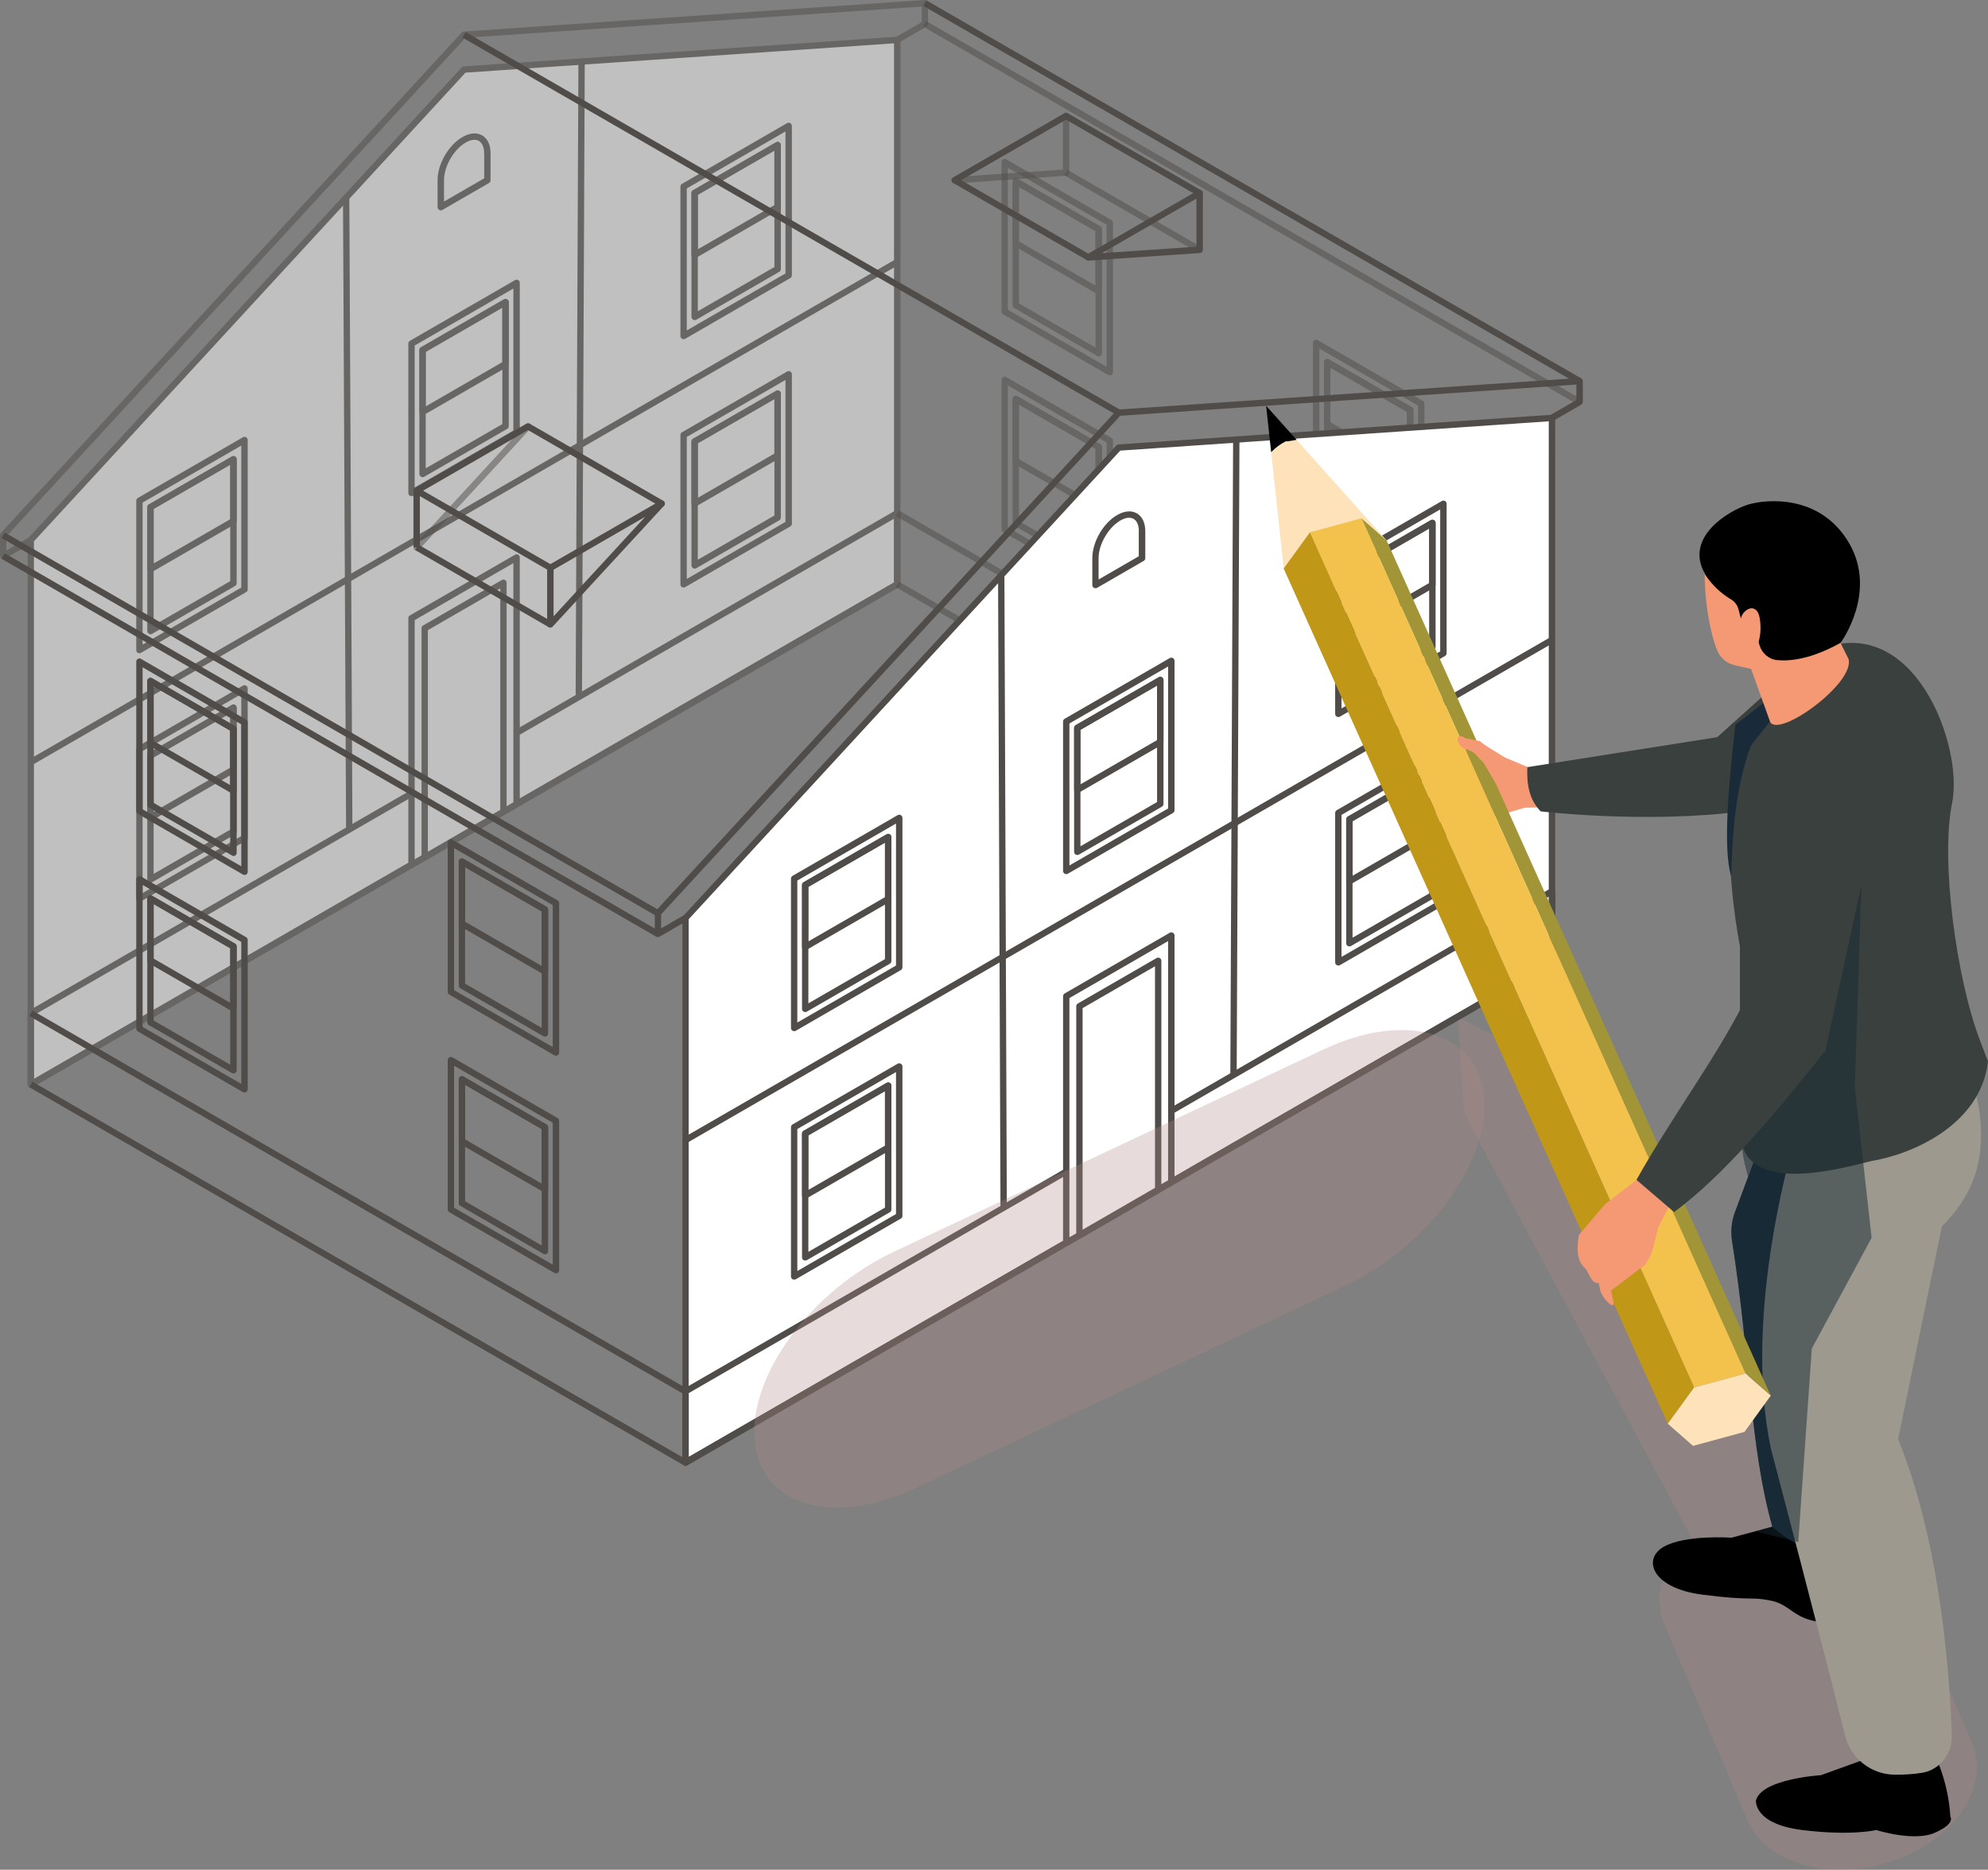 <svg xmlns="http://www.w3.org/2000/svg" viewBox="0 0 241.33 227.01"><rect x="0" y="0" width="241.33" height="227.01" fill="#808080" stroke="none"/><defs><style>      .cls-1 {        fill: #fff;      }      .cls-2 {        fill: #3a403e;      }      .cls-3, .cls-4, .cls-5 {        opacity: .5;      }      .cls-6 {        fill: #fde2ba;      }      .cls-7 {        isolation: isolate;      }      .cls-8 {        fill: #c09716;      }      .cls-9 {        fill: #f2c24c;      }      .cls-10 {        fill: #192a38;      }      .cls-11, .cls-4 {        fill: #504c49;      }      .cls-12 {        fill: #af8a88;        opacity: .3;      }      .cls-12, .cls-5, .cls-13 {        mix-blend-mode: multiply;      }      .cls-14 {        fill: #a19538;      }      .cls-5 {        fill: #172a32;      }      .cls-15 {        fill: #9d998f;      }      .cls-16 {        fill: #f59974;      }    </style></defs><g class="cls-7"><g id="Layer_2" data-name="Layer 2"><g id="Layer_2-2" data-name="Layer 2"><path class="cls-12" d="m239.38,211.62l-10.08-23.78c-1.59-3.74-6-5.93-11.1-5.98l-30.22-52.75-11.04-5.65.81,11.52c.02.63,24.2,45.37,27.56,51.63-3.34,3.06-4.75,7.08-3.25,10.62l10.08,23.78c2.25,5.3,10.17,7.5,17.69,4.91,7.52-2.59,11.8-9,9.55-14.3Z"></path><g><g><g class="cls-3"><g><path class="cls-11" d="m172.34,67.48l-12.76-7.37c-.12-.07-.19-.2-.19-.34v-18.13c0-.14.07-.27.19-.34.12-.07.27-.07.39,0l12.76,7.37c.12.07.19.2.19.34v18.13c0,.14-.07.27-.19.34-.06.03-.13.05-.19.05s-.13-.02-.19-.05Zm-12.18-25.16v17.24l11.98,6.92v-17.24l-11.98-6.92Z"></path><path class="cls-11" d="m171,65.16l-10.08-5.82c-.12-.07-.19-.2-.19-.34v-15.03c0-.14.07-.27.19-.34.12-.07.27-.07.39,0l10.08,5.82c.12.07.19.2.19.33v15.03c0,.14-.07.27-.19.34-.06.03-.13.05-.19.05s-.13-.02-.19-.05Zm-9.5-20.52v14.14l9.3,5.37v-14.14l-9.3-5.37Z"></path><path class="cls-11" d="m171,57.64l-10.08-5.82c-.12-.07-.19-.2-.19-.34v-7.52c0-.14.07-.27.19-.34.12-.07.27-.07.39,0l10.08,5.82c.12.07.19.2.19.33v7.52c0,.14-.07.27-.19.33-.06.03-.13.05-.19.05s-.13-.02-.19-.05Zm-9.5-13v6.62l9.3,5.37v-6.62l-9.3-5.37Z"></path></g><g><path class="cls-11" d="m134.53,45.53l-12.76-7.37c-.12-.07-.19-.2-.19-.34v-18.13c0-.14.07-.27.19-.34.12-.07.27-.07.39,0l12.76,7.37c.12.07.19.2.19.33v18.13c0,.14-.07.27-.19.34-.06.03-.13.05-.19.05s-.13-.02-.19-.05Zm-12.18-25.16v17.24s11.98,6.92,11.98,6.92v-17.24l-11.98-6.92Z"></path><path class="cls-11" d="m133.19,43.21l-10.08-5.82c-.12-.07-.19-.2-.19-.34v-15.03c0-.14.07-.27.19-.34.12-.07.27-.07.39,0l10.08,5.82c.12.07.19.2.19.34v15.03c0,.14-.07.27-.19.34-.06.03-.13.05-.19.05s-.13-.02-.19-.05Zm-9.5-20.52v14.14s9.3,5.37,9.3,5.37v-14.14l-9.3-5.37Z"></path><path class="cls-11" d="m133.19,35.69l-10.08-5.82c-.12-.07-.19-.2-.19-.34v-7.52c0-.14.07-.27.19-.34.12-.07.27-.07.39,0l10.08,5.82c.12.07.19.2.19.34v7.52c0,.14-.07.27-.19.34-.06.03-.13.05-.19.05s-.13-.02-.19-.05Zm-9.5-13v6.62l9.3,5.37v-6.62l-9.3-5.37Z"></path></g><g><path class="cls-11" d="m172.34,93.91l-12.76-7.37c-.12-.07-.19-.2-.19-.34v-18.13c0-.14.07-.27.19-.34.12-.07.27-.07.39,0l12.76,7.37c.12.07.19.2.19.34v18.13c0,.14-.07.27-.19.34-.06.03-.13.05-.19.05s-.13-.02-.19-.05Zm-12.18-25.16v17.24l11.98,6.92v-17.24l-11.98-6.92Z"></path><path class="cls-11" d="m171,91.59l-10.08-5.82c-.12-.07-.19-.2-.19-.34v-15.03c0-.14.07-.27.19-.34.12-.07.27-.07.39,0l10.08,5.82c.12.07.19.2.19.34v15.03c0,.14-.07.27-.19.34-.06.03-.13.05-.19.05s-.13-.02-.19-.05Zm-9.5-20.52v14.14l9.3,5.37v-14.14l-9.3-5.37Z"></path><path class="cls-11" d="m171,84.07l-10.08-5.82c-.12-.07-.19-.2-.19-.34v-7.52c0-.14.07-.27.19-.34.12-.07.27-.07.39,0l10.08,5.82c.12.07.19.2.19.34v7.52c0,.14-.07.27-.19.33-.06.03-.13.05-.19.05s-.13-.02-.19-.05Zm-9.5-13v6.62l9.3,5.37v-6.62l-9.3-5.37Z"></path></g><g><path class="cls-11" d="m134.53,71.96l-12.76-7.37c-.12-.07-.19-.2-.19-.34v-18.13c0-.14.07-.27.19-.33.12-.07.27-.07.39,0l12.76,7.37c.12.07.19.2.19.33v18.13c0,.14-.07.27-.19.34-.06.03-.13.05-.19.05s-.13-.02-.19-.05Zm-12.18-25.16v17.24s11.98,6.92,11.98,6.92v-17.24l-11.98-6.92Z"></path><path class="cls-11" d="m133.19,69.64l-10.08-5.82c-.12-.07-.19-.2-.19-.34v-15.03c0-.14.07-.27.19-.34.12-.07.27-.07.39,0l10.08,5.82c.12.07.19.2.19.34v15.03c0,.14-.07.27-.19.34-.06.03-.13.05-.19.05s-.13-.02-.19-.05Zm-9.5-20.52v14.14s9.3,5.37,9.3,5.37v-14.14l-9.3-5.37Z"></path><path class="cls-11" d="m133.19,62.12l-10.08-5.82c-.12-.07-.19-.2-.19-.34v-7.52c0-.14.07-.27.19-.34.12-.07.27-.07.39,0l10.08,5.82c.12.07.19.2.19.34v7.52c0,.14-.07.27-.19.34-.06.03-.13.05-.19.05s-.13-.02-.19-.05Zm-9.5-13v6.62l9.3,5.37v-6.62l-9.3-5.37Z"></path></g></g><g><g class="cls-3"><path class="cls-1" d="m188.41,108.19l-79.48-45.89,79.48,45.89Z"></path><rect class="cls-11" x="148.28" y="39.36" width=".77" height="91.78" transform="translate(.52 171.4) rotate(-60.01)"></rect></g><rect class="cls-4" x="151.63" y="-20.04" width=".77" height="91.78" transform="translate(53.61 144.57) rotate(-60)"></rect><rect class="cls-4" x="148.28" y="48" width=".77" height="91.78" transform="translate(-6.96 175.72) rotate(-60.01)"></rect><g class="cls-3"><path class="cls-11" d="m.19,67.84c-.12-.07-.19-.2-.19-.34v-2.52c0-.1.04-.19.1-.26L56.05,3.95c.07-.07.16-.12.26-.12L112.25,0c.11,0,.21.03.29.1.08.07.12.18.12.28v2.52c0,.14-.07.27-.19.34L.58,67.84c-.06.03-.13.05-.19.05s-.13-.02-.19-.05ZM111.89.8l-55.38,3.79L.77,65.13v1.7L111.89,2.69V.8Z"></path><g><polygon class="cls-1" points="3.74 131.67 108.93 70.95 108.92 4.84 56.33 8.44 3.74 65.57 3.74 131.67"></polygon><path class="cls-11" d="m3.54,132.01c-.12-.07-.19-.2-.19-.34v-66.1c0-.1.04-.19.1-.26L56.05,8.18c.07-.07.16-.12.26-.12l52.59-3.6c.11,0,.21.03.29.1.08.07.12.18.12.28v66.1c0,.14-.07.27-.19.34L3.93,132.01c-.06.03-.13.05-.19.05s-.13-.02-.19-.05ZM108.54,5.26l-52.03,3.56L4.12,65.72v65.28s104.41-60.28,104.41-60.28V5.26Z"></path></g><path class="cls-11" d="m3.54,132.01c-.12-.07-.19-.2-.19-.34v-8.64c0-.14.07-.27.19-.34l105.19-60.73c.12-.07.27-.07.39,0,.12.07.19.2.19.34v8.64c0,.14-.07.27-.19.34L3.93,132.01c-.06.03-.13.05-.19.05s-.13-.02-.19-.05ZM108.54,62.97L4.12,123.25v7.75s104.41-60.28,104.41-60.28v-7.75Z"></path><g><polygon class="cls-1" points="49.95 104.99 62.71 97.63 62.71 67.69 49.95 75.06 49.95 104.99"></polygon><path class="cls-11" d="m49.76,105.33c-.12-.07-.19-.2-.19-.34v-29.93c0-.14.07-.27.19-.34l12.76-7.37c.12-.07.27-.07.39,0,.12.07.19.2.19.34v29.93c0,.14-.07.27-.19.34l-12.76,7.37c-.06.03-.13.05-.19.05s-.13-.02-.19-.05Zm12.56-36.96l-11.98,6.92v29.04s11.98-6.92,11.98-6.92v-29.04Z"></path></g><g><path class="cls-1" d="m53.5,25.14l5.66-3.27v-3.27c0-1.8-1.27-2.53-2.83-1.63-1.56.9-2.83,3.09-2.83,4.9v3.27Z"></path><path class="cls-11" d="m53.31,25.48c-.12-.07-.19-.2-.19-.34v-3.27c0-1.96,1.33-4.26,3.02-5.23.88-.51,1.73-.58,2.39-.2.66.38,1.02,1.15,1.02,2.17v3.27c0,.14-.07.27-.19.34l-5.66,3.27c-.06.03-.13.05-.19.05s-.13-.02-.19-.05Zm5.46-6.87c0-.73-.23-1.26-.63-1.5-.41-.24-.98-.17-1.61.2-1.45.84-2.63,2.89-2.63,4.56v2.6l4.88-2.82v-3.04Z"></path></g><rect class="cls-11" x="-4.4" y="61.79" width="121.46" height=".77" transform="translate(-23.54 36.49) rotate(-30)"></rect><g><g><path class="cls-11" d="m82.79,71.29c-.12-.07-.19-.2-.19-.34v-18.13c0-.14.07-.27.19-.34l12.76-7.37c.12-.07.27-.07.39,0,.12.07.19.2.19.34v18.13c0,.14-.07.27-.19.33l-12.76,7.37c-.06.03-.13.05-.19.05s-.13-.02-.19-.05Zm12.56-25.16l-11.98,6.92v17.24l11.98-6.92v-17.24Z"></path><path class="cls-11" d="m84.13,68.97c-.12-.07-.19-.2-.19-.33v-15.03c0-.14.07-.27.19-.33l10.08-5.82c.12-.07.27-.07.39,0,.12.07.19.2.19.34v15.03c0,.14-.07.27-.19.34l-10.08,5.82c-.06.03-.13.05-.19.05s-.13-.02-.19-.05Zm9.88-20.52l-9.3,5.37v14.14l9.3-5.37v-14.14Z"></path><path class="cls-11" d="m84.13,61.45c-.12-.07-.19-.2-.19-.33v-7.52c0-.14.07-.27.19-.33l10.08-5.82c.12-.07.27-.07.39,0,.12.07.19.2.19.34v7.52c0,.14-.07.27-.19.34l-10.08,5.82c-.06.03-.13.05-.19.05s-.13-.02-.19-.05Zm9.88-13l-9.3,5.37v6.62l9.3-5.37v-6.62Z"></path></g><g><path class="cls-11" d="m82.79,41.12c-.12-.07-.19-.2-.19-.33v-18.13c0-.14.07-.27.19-.34l12.76-7.37c.12-.07.27-.07.39,0,.12.07.19.2.19.34v18.13c0,.14-.07.27-.19.34l-12.76,7.37c-.06.03-.13.05-.19.05s-.13-.02-.19-.05Zm12.56-25.16l-11.98,6.92v17.24s11.98-6.92,11.98-6.92V15.96Z"></path><path class="cls-11" d="m84.13,38.8c-.12-.07-.19-.2-.19-.33v-15.03c0-.14.07-.27.19-.33l10.08-5.82c.12-.07.27-.07.39,0,.12.07.19.2.19.34v15.03c0,.14-.07.27-.19.34l-10.08,5.82c-.06.03-.13.05-.19.05s-.13-.02-.19-.05Zm9.88-20.52l-9.3,5.37v14.14s9.3-5.37,9.3-5.37v-14.14Z"></path><path class="cls-11" d="m84.13,31.28c-.12-.07-.19-.2-.19-.34v-7.52c0-.14.07-.27.19-.33l10.08-5.82c.12-.07.27-.07.39,0,.12.07.19.2.19.34v7.52c0,.14-.07.27-.19.34l-10.08,5.82c-.06.03-.13.05-.19.05s-.13-.02-.19-.05Zm9.88-13l-9.3,5.37v6.62s9.3-5.37,9.3-5.37v-6.62Z"></path></g><rect class="cls-11" x="31.87" y="45.65" width="77.15" height=".77" transform="translate(24.09 116.28) rotate(-89.75)"></rect></g><g><g><path class="cls-11" d="m16.73,109.43c-.12-.07-.19-.2-.19-.34v-18.13c0-.14.07-.27.19-.34l12.76-7.37c.12-.07.27-.07.39,0,.12.07.19.2.19.34v18.13c0,.14-.07.27-.19.34l-12.76,7.37c-.06.03-.13.05-.19.05s-.13-.02-.19-.05Zm12.56-25.16l-11.98,6.92v17.24s11.98-6.92,11.98-6.92v-17.24Z"></path><path class="cls-11" d="m18.07,107.11c-.12-.07-.19-.2-.19-.34v-15.03c0-.14.07-.27.19-.33l10.08-5.82c.12-.07.27-.07.39,0,.12.07.19.2.19.34v15.03c0,.14-.07.27-.19.34l-10.08,5.82c-.06.03-.13.05-.19.05s-.13-.02-.19-.05Zm9.88-20.52l-9.3,5.37v14.14l9.3-5.37v-14.14Z"></path><path class="cls-11" d="m18.07,99.59c-.12-.07-.19-.2-.19-.33v-7.52c0-.14.07-.27.19-.33l10.08-5.82c.12-.07.27-.07.39,0,.12.07.19.2.19.34v7.52c0,.14-.07.27-.19.34l-10.08,5.82c-.06.03-.13.05-.19.05s-.13-.02-.19-.05Zm9.88-13l-9.3,5.37v6.62l9.3-5.37v-6.62Z"></path></g><g><path class="cls-11" d="m16.73,79.26c-.12-.07-.19-.2-.19-.33v-18.13c0-.14.07-.27.19-.34l12.76-7.37c.12-.07.27-.07.39,0,.12.07.19.2.19.34v18.13c0,.14-.07.27-.19.33l-12.76,7.37c-.06.03-.13.05-.19.05s-.13-.02-.19-.05Zm12.56-25.16l-11.98,6.92v17.24l11.98-6.92v-17.24Z"></path><path class="cls-11" d="m18.07,76.94c-.12-.07-.19-.2-.19-.33v-15.03c0-.14.07-.27.19-.33l10.08-5.82c.12-.07.27-.07.39,0,.12.07.19.2.19.34v15.03c0,.14-.07.27-.19.34l-10.08,5.82c-.06.03-.13.05-.19.05s-.13-.02-.19-.05Zm9.88-20.52l-9.3,5.37v14.14s9.3-5.37,9.3-5.37v-14.14Z"></path><path class="cls-11" d="m18.07,69.42c-.12-.07-.19-.2-.19-.33v-7.52c0-.14.07-.27.19-.33l10.08-5.82c.12-.07.27-.07.39,0,.12.07.19.2.19.34v7.52c0,.14-.07.27-.19.34l-10.08,5.82c-.06.03-.13.05-.19.05s-.13-.02-.19-.05Zm9.88-13l-9.3,5.37v6.62s9.3-5.37,9.3-5.37v-6.62Z"></path></g><rect class="cls-11" x="41.83" y="23.96" width=".77" height="76.76" transform="translate(-.31 .21) rotate(-.28)"></rect></g><g><path class="cls-11" d="m49.76,60.19c-.12-.07-.19-.2-.19-.34v-18.13c0-.14.07-.27.19-.34l12.76-7.37c.12-.07.27-.07.39,0,.12.07.19.2.19.34v18.13c0,.14-.07.27-.19.34l-12.76,7.37c-.06.03-.13.05-.19.05s-.13-.02-.19-.05Zm12.56-25.16l-11.98,6.92v17.24s11.98-6.92,11.98-6.92v-17.24Z"></path><path class="cls-11" d="m51.1,57.87c-.12-.07-.19-.2-.19-.33v-15.03c0-.14.07-.27.19-.33l10.08-5.82c.12-.07.27-.07.39,0,.12.07.19.2.19.34v15.03c0,.14-.07.27-.19.34l-10.08,5.82c-.06.03-.13.05-.19.05s-.13-.02-.19-.05Zm9.88-20.52l-9.3,5.37v14.14s9.3-5.37,9.3-5.37v-14.14Z"></path><path class="cls-11" d="m51.1,50.35c-.12-.07-.19-.2-.19-.34v-7.52c0-.14.07-.27.19-.33l10.08-5.82c.12-.07.27-.07.39,0,.12.07.19.2.19.34v7.52c0,.14-.07.27-.19.34l-10.08,5.82c-.06.03-.13.05-.19.05s-.13-.02-.19-.05Zm9.88-13l-9.3,5.37v6.62l9.3-5.37v-6.62Z"></path></g><g><polygon class="cls-1" points="51.55 104.07 61.11 98.55 61.11 70.76 51.55 76.28 51.55 104.07"></polygon><path class="cls-11" d="m51.36,104.41c-.12-.07-.19-.2-.19-.34v-27.79c0-.14.07-.27.19-.34l9.56-5.52c.12-.07.27-.07.39,0,.12.07.19.2.19.34v27.79c0,.14-.07.27-.19.34l-9.56,5.52c-.06.03-.13.05-.19.05s-.13-.02-.19-.05Zm9.37-32.98l-8.79,5.08v26.9s8.79-5.08,8.79-5.08v-26.9Z"></path></g></g><g class="cls-13"><path class="cls-11" d="m79.68,113.73c-.12-.07-.19-.2-.19-.34v-2.52c0-.1.04-.19.1-.26l55.94-60.77c.07-.07.16-.12.26-.12l55.94-3.83c.11,0,.21.03.29.1.08.07.12.18.12.28v2.52c0,.14-.07.27-.19.34l-111.89,64.6c-.06.03-.13.05-.19.05s-.13-.02-.19-.05Zm111.69-67.04l-55.38,3.79-55.74,60.54v1.7l111.11-64.15v-1.89Z"></path><g><polygon class="cls-1" points="83.22 177.56 188.41 116.84 188.41 50.73 135.81 54.33 83.22 111.46 83.22 177.56"></polygon><path class="cls-11" d="m83.03,177.9c-.12-.07-.19-.2-.19-.33v-66.1c0-.1.04-.19.1-.26l52.59-57.13c.07-.07.16-.12.26-.12l52.59-3.6c.11,0,.21.03.29.1.08.07.12.18.12.28v66.1c0,.14-.07.27-.19.34l-105.19,60.73c-.06.03-.13.05-.19.05s-.13-.02-.19-.05Zm104.99-126.75l-52.03,3.56-52.39,56.9v65.28s104.41-60.28,104.41-60.28V51.15Z"></path></g><path class="cls-11" d="m83.03,177.9c-.12-.07-.19-.2-.19-.33v-8.64c0-.14.07-.27.19-.33l105.19-60.73c.12-.07.27-.07.39,0,.12.07.19.2.19.34v8.64c0,.14-.07.27-.19.34l-105.19,60.73c-.06.03-.13.05-.19.05s-.13-.02-.19-.05Zm104.99-69.04l-104.41,60.28v7.75l104.41-60.28v-7.75Z"></path><g><polygon class="cls-1" points="129.44 150.88 142.19 143.52 142.19 113.58 129.43 120.95 129.44 150.88"></polygon><path class="cls-11" d="m129.24,151.22c-.12-.07-.19-.2-.19-.33v-29.93c0-.14.07-.27.19-.34l12.76-7.37c.12-.07.27-.07.39,0,.12.07.19.2.19.34v29.93c0,.14-.07.27-.19.34l-12.76,7.37c-.06.03-.13.05-.19.05s-.13-.02-.19-.05Zm12.56-36.96l-11.98,6.92v29.04l11.98-6.92v-29.04Z"></path></g><g><path class="cls-1" d="m132.98,71.03l5.66-3.27v-3.27c0-1.8-1.27-2.53-2.83-1.63-1.56.9-2.83,3.09-2.83,4.9v3.27Z"></path><path class="cls-11" d="m132.79,71.37c-.12-.07-.19-.2-.19-.34v-3.27c0-1.96,1.33-4.26,3.02-5.23.88-.51,1.73-.58,2.39-.2.66.38,1.02,1.15,1.02,2.17v3.27c0,.14-.07.27-.19.33l-5.66,3.27c-.06.03-.13.05-.19.05s-.13-.02-.19-.05Zm5.46-6.87c0-.73-.23-1.26-.64-1.5-.41-.24-.98-.17-1.61.2-1.45.84-2.64,2.89-2.64,4.56v2.6l4.88-2.82v-3.04Z"></path></g><rect class="cls-11" x="75.08" y="107.68" width="121.46" height=".77" transform="translate(-35.84 82.38) rotate(-30)"></rect><g><g><path class="cls-11" d="m162.27,117.18c-.12-.07-.19-.2-.19-.34v-18.13c0-.14.07-.27.19-.34l12.76-7.37c.12-.07.27-.07.39,0,.12.07.19.2.19.34v18.13c0,.14-.07.27-.19.34l-12.76,7.37c-.06.03-.13.05-.19.05s-.13-.02-.19-.05Zm12.56-25.16l-11.98,6.92v17.24s11.98-6.92,11.98-6.92v-17.24Z"></path><path class="cls-11" d="m163.61,114.86c-.12-.07-.19-.2-.19-.34v-15.03c0-.14.07-.27.19-.34l10.08-5.82c.12-.07.27-.07.39,0,.12.07.19.2.19.34v15.03c0,.14-.07.27-.19.34l-10.08,5.82c-.06.03-.13.05-.19.05s-.13-.02-.19-.05Zm9.88-20.52l-9.3,5.37v14.14s9.3-5.37,9.3-5.37v-14.14Z"></path><path class="cls-11" d="m163.61,107.34c-.12-.07-.19-.2-.19-.34v-7.52c0-.14.07-.27.19-.34l10.08-5.82c.12-.07.27-.07.39,0,.12.07.19.2.19.34v7.52c0,.14-.07.27-.19.34l-10.08,5.82c-.06.03-.13.05-.19.05s-.13-.02-.19-.05Zm9.88-13l-9.3,5.37v6.62s9.3-5.37,9.3-5.37v-6.62Z"></path></g><g><path class="cls-11" d="m162.27,87.01c-.12-.07-.19-.2-.19-.34v-18.13c0-.14.07-.27.19-.34l12.76-7.37c.12-.07.27-.07.39,0,.12.07.19.2.19.34v18.13c0,.14-.07.27-.19.34l-12.76,7.37c-.06.03-.13.05-.19.05s-.13-.02-.19-.05Zm12.56-25.16l-11.98,6.92v17.24l11.98-6.92v-17.24Z"></path><path class="cls-11" d="m163.61,84.69c-.12-.07-.19-.2-.19-.34v-15.03c0-.14.07-.27.19-.34l10.08-5.82c.12-.07.27-.07.39,0,.12.07.19.2.19.34v15.03c0,.14-.07.27-.19.34l-10.08,5.82c-.06.03-.13.05-.19.05s-.13-.02-.19-.05Zm9.88-20.52l-9.3,5.37v14.14l9.3-5.37v-14.14Z"></path><path class="cls-11" d="m163.61,77.17c-.12-.07-.19-.2-.19-.34v-7.52c0-.14.07-.27.19-.34l10.08-5.82c.12-.07.27-.07.39,0,.12.07.19.2.19.34v7.52c0,.14-.07.27-.19.34l-10.08,5.82c-.06.03-.13.05-.19.05s-.13-.02-.19-.05Zm9.88-13l-9.3,5.37v6.62l9.3-5.37v-6.62Z"></path></g><rect class="cls-11" x="111.35" y="91.54" width="77.15" height=".77" transform="translate(57.33 241.45) rotate(-89.75)"></rect></g><g><g><path class="cls-11" d="m96.21,155.32c-.12-.07-.19-.2-.19-.33v-18.13c0-.14.07-.27.19-.34l12.76-7.37c.12-.07.27-.07.39,0,.12.07.19.2.19.34v18.13c0,.14-.07.27-.19.33l-12.76,7.37c-.06.03-.13.05-.19.05s-.13-.02-.19-.05Zm12.56-25.16l-11.98,6.92v17.24l11.98-6.92v-17.23Z"></path><path class="cls-11" d="m97.55,153c-.12-.07-.19-.2-.19-.33v-15.03c0-.14.07-.27.19-.34l10.08-5.82c.12-.07.27-.07.39,0,.12.07.19.2.19.34v15.03c0,.14-.07.27-.19.33l-10.08,5.82c-.06.03-.13.05-.19.05s-.13-.02-.19-.05Zm9.88-20.52l-9.3,5.37v14.14s9.3-5.37,9.3-5.37v-14.14Z"></path><path class="cls-11" d="m97.55,145.48c-.12-.07-.19-.2-.19-.33v-7.52c0-.14.07-.27.19-.34l10.08-5.82c.12-.07.27-.07.39,0,.12.07.19.2.19.34v7.52c0,.14-.07.27-.19.34l-10.08,5.82c-.06.03-.13.05-.19.05s-.13-.02-.19-.05Zm9.88-13l-9.3,5.37v6.62s9.3-5.37,9.3-5.37v-6.62Z"></path></g><g><path class="cls-11" d="m96.21,125.15c-.12-.07-.19-.2-.19-.34v-18.13c0-.14.07-.27.19-.34l12.76-7.37c.12-.07.27-.07.39,0,.12.07.19.2.19.34v18.13c0,.14-.07.27-.19.34l-12.76,7.37c-.06.03-.13.05-.19.05s-.13-.02-.19-.05Zm12.56-25.16l-11.98,6.92v17.24s11.98-6.92,11.98-6.92v-17.24Z"></path><path class="cls-11" d="m97.55,122.83c-.12-.07-.19-.2-.19-.34v-15.03c0-.14.07-.27.19-.34l10.08-5.82c.12-.07.27-.07.39,0,.12.07.19.2.19.34v15.03c0,.14-.07.27-.19.34l-10.08,5.82c-.06.03-.13.05-.19.05s-.13-.02-.19-.05Zm9.88-20.52l-9.3,5.37v14.14l9.3-5.37v-14.14Z"></path><path class="cls-11" d="m97.55,115.31c-.12-.07-.19-.2-.19-.34v-7.52c0-.14.07-.27.19-.34l10.08-5.82c.12-.07.27-.07.39,0,.12.07.19.2.19.34v7.52c0,.14-.07.27-.19.34l-10.08,5.82c-.06.03-.13.05-.19.05s-.13-.02-.19-.05Zm9.88-13l-9.3,5.37v6.62l9.3-5.37v-6.62Z"></path></g><rect class="cls-11" x="121.31" y="69.85" width=".77" height="76.76" transform="translate(-.42 .48) rotate(-.22)"></rect></g><g><path class="cls-11" d="m129.24,106.08c-.12-.07-.19-.2-.19-.34v-18.13c0-.14.07-.27.19-.34l12.76-7.37c.12-.07.27-.07.39,0,.12.07.19.2.19.34v18.13c0,.14-.07.27-.19.34l-12.76,7.37c-.06.03-.13.05-.19.05s-.13-.02-.19-.05Zm12.56-25.16l-11.98,6.92v17.24l11.98-6.92v-17.24Z"></path><path class="cls-11" d="m130.58,103.76c-.12-.07-.19-.2-.19-.34v-15.03c0-.14.07-.27.19-.34l10.08-5.82c.12-.07.27-.07.39,0,.12.07.19.2.19.34v15.03c0,.14-.07.27-.19.34l-10.08,5.82c-.06.03-.13.05-.19.05s-.13-.02-.19-.05Zm9.88-20.52l-9.3,5.37v14.14l9.3-5.37v-14.14Z"></path><path class="cls-11" d="m130.58,96.24c-.12-.07-.19-.2-.19-.34v-7.52c0-.14.07-.27.19-.34l10.08-5.82c.12-.07.27-.07.39,0,.12.07.19.2.19.34v7.52c0,.14-.07.27-.19.34l-10.08,5.82c-.06.03-.13.05-.19.05s-.13-.02-.19-.05Zm9.88-13l-9.3,5.37v6.62l9.3-5.37v-6.62Z"></path></g><g><polygon class="cls-1" points="131.03 149.96 140.6 144.44 140.6 116.65 131.03 122.17 131.03 149.96"></polygon><path class="cls-11" d="m130.84,150.3c-.12-.07-.19-.2-.19-.33v-27.79c0-.14.07-.27.19-.34l9.56-5.52c.12-.07.27-.07.39,0,.12.07.19.2.19.34v27.79c0,.14-.07.27-.19.34l-9.56,5.52c-.06.03-.13.05-.19.05s-.13-.02-.19-.05Zm9.37-32.98l-8.79,5.08v26.9l8.79-5.08v-26.9Z"></path></g></g><rect class="cls-11" x="43.09" y="108.73" width=".77" height="91.78" transform="translate(-112.15 114.91) rotate(-59.98)"></rect><rect class="cls-11" x="39.74" y="44.56" width=".77" height="91.78" transform="translate(-58.27 79.98) rotate(-60)"></rect><rect class="cls-11" x="39.74" y="42.04" width=".77" height="91.78" transform="translate(-56.08 78.72) rotate(-60)"></rect><rect class="cls-11" x="95.68" y="-18.73" width=".77" height="91.78" transform="translate(24.53 96.79) rotate(-60.01)"></rect><rect class="cls-11" x="151.63" y="-22.56" width=".77" height="91.78" transform="translate(55.8 143.31) rotate(-60)"></rect><rect class="cls-11" x="43.09" y="100.09" width=".77" height="91.78" transform="translate(-104.67 110.59) rotate(-59.98)"></rect><path class="cls-11" d="m131.74,31.36c-.05-.17.02-.36.18-.45l13.52-7.8c.12-.07.27-.07.39,0,.12.07.19.2.19.34v6.88c0,.2-.16.37-.36.39l-13.52.93c-.2,0-.35-.11-.4-.27Zm13.5-7.25l-11.49,6.63,11.49-.79v-5.85Z"></path><path class="cls-11" d="m66.67,76.19c-.15-.06-.25-.2-.25-.36v-6.88c0-.14.07-.27.19-.34l13.52-7.8c.16-.09.37-.06.5.09.12.15.11.36-.02.5l-13.52,14.68c-.07.08-.18.12-.28.12-.05,0-.1,0-.14-.03Zm.53-7.02v5.66l11.13-12.09-11.13,6.43Z"></path><path class="cls-11" d="m115.89,22.27c.07,0,.13-.02.19-.05l13.52-7.8c.19-.11.25-.34.14-.53-.11-.18-.34-.25-.53-.14l-13.52,7.8c-.19.11-.25.34-.14.53.07.12.2.19.33.19Z"></path><path class="cls-4" d="m115.92,22.27l13.52-.93c.2-.01.36-.18.36-.39v-6.88h-.77v6.52l-13.16.9.05.77Z"></path><path class="cls-11" d="m50.2,66.46h.77v-6.66l13.32-7.69-.39-.67-13.52,7.8c-.12.07-.19.2-.19.34v6.88Z"></path><path class="cls-4" d="m50.59,66.85c.1,0,.21-.04.28-.12l13.52-14.68c.14-.16.13-.4-.02-.55-.16-.14-.4-.13-.55.02l-13.52,14.68c-.14.16-.13.4.02.55.07.07.17.1.26.1Z"></path><rect class="cls-11" x="58.32" y="54.9" width=".77" height="18.73" transform="translate(-26.3 82.98) rotate(-60.01)"></rect><path class="cls-11" d="m80.33,61.53c.13,0,.26-.07.33-.19.11-.19.04-.42-.14-.53l-16.22-9.37c-.18-.11-.42-.04-.53.14-.11.19-.04.42.14.53l16.22,9.37c.06.04.13.05.19.05Z"></path><rect class="cls-11" x="58.32" y="61.78" width=".77" height="18.73" transform="translate(-32.26 86.42) rotate(-60.01)"></rect><path class="cls-11" d="m145.63,23.83c.13,0,.26-.07.33-.19.11-.19.04-.42-.14-.53l-16.22-9.37c-.19-.11-.42-.04-.53.14-.11.19-.04.42.14.53l16.22,9.37c.06.03.13.05.19.05Z"></path><rect class="cls-11" x="123.62" y="17.2" width=".77" height="18.73" transform="translate(39 120.67) rotate(-60)"></rect><rect class="cls-4" x="137.13" y="16.27" width=".77" height="18.73" transform="translate(46.57 131.93) rotate(-60.01)"></rect></g><g><g><path class="cls-11" d="m67.3,128.13l-12.76-7.37c-.12-.07-.19-.2-.19-.34v-18.13c0-.14.07-.27.19-.34.12-.07.27-.07.39,0l12.76,7.37c.12.07.19.2.19.33v18.13c0,.14-.07.27-.19.34-.06.03-.13.05-.19.05s-.13-.02-.19-.05Zm-12.18-25.16v17.24s11.98,6.92,11.98,6.92v-17.24l-11.98-6.92Z"></path><path class="cls-11" d="m65.96,125.81l-10.08-5.82c-.12-.07-.19-.2-.19-.34v-15.03c0-.14.07-.27.19-.34.12-.07.27-.07.39,0l10.08,5.82c.12.07.19.2.19.34v15.03c0,.14-.07.27-.19.34-.06.03-.13.05-.19.05s-.13-.02-.19-.05Zm-9.5-20.52v14.14s9.3,5.37,9.3,5.37v-14.14l-9.3-5.37Z"></path><path class="cls-11" d="m65.96,118.29l-10.08-5.82c-.12-.07-.19-.2-.19-.34v-7.52c0-.14.07-.27.19-.34.12-.07.27-.07.39,0l10.08,5.82c.12.07.19.2.19.34v7.52c0,.14-.07.27-.19.34-.06.03-.13.05-.19.05s-.13-.02-.19-.05Zm-9.5-13v6.62s9.3,5.37,9.3,5.37v-6.62l-9.3-5.37Z"></path></g><g><path class="cls-11" d="m29.49,106.18l-12.76-7.37c-.12-.07-.19-.2-.19-.34v-18.13c0-.14.07-.27.19-.34.12-.07.27-.07.39,0l12.76,7.37c.12.07.19.2.19.34v18.13c0,.14-.07.27-.19.34-.06.03-.13.05-.19.05s-.13-.02-.19-.05Zm-12.18-25.16v17.24l11.98,6.92v-17.24l-11.98-6.92Z"></path><path class="cls-11" d="m28.15,103.86l-10.08-5.82c-.12-.07-.19-.2-.19-.33v-15.03c0-.14.07-.27.19-.33.12-.07.27-.07.39,0l10.08,5.82c.12.07.19.2.19.34v15.03c0,.14-.07.27-.19.34-.06.03-.13.05-.19.05s-.13-.02-.19-.05Zm-9.5-20.52v14.14l9.3,5.37v-14.14l-9.3-5.37Z"></path><path class="cls-11" d="m28.15,96.34l-10.08-5.82c-.12-.07-.19-.2-.19-.33v-7.52c0-.14.07-.27.19-.33.12-.07.27-.07.39,0l10.08,5.82c.12.07.19.2.19.34v7.52c0,.14-.07.27-.19.34-.06.03-.13.05-.19.05s-.13-.02-.19-.05Zm-9.5-13v6.62l9.3,5.37v-6.62l-9.3-5.37Z"></path></g><g><path class="cls-11" d="m67.3,154.55l-12.76-7.37c-.12-.07-.19-.2-.19-.33v-18.13c0-.14.07-.27.19-.34.12-.07.27-.07.39,0l12.76,7.37c.12.07.19.2.19.34v18.13c0,.14-.07.27-.19.33-.06.03-.13.05-.19.05s-.13-.02-.19-.05Zm-12.18-25.16v17.24s11.98,6.92,11.98,6.92v-17.24l-11.98-6.92Z"></path><path class="cls-11" d="m65.96,152.23l-10.08-5.82c-.12-.07-.19-.2-.19-.33v-15.03c0-.14.07-.27.19-.33.12-.07.27-.07.39,0l10.08,5.82c.12.07.19.2.19.34v15.03c0,.14-.07.27-.19.33-.06.03-.13.05-.19.05s-.13-.02-.19-.05Zm-9.5-20.52v14.14s9.3,5.37,9.3,5.37v-14.14l-9.3-5.37Z"></path><path class="cls-11" d="m65.96,144.72l-10.08-5.82c-.12-.07-.19-.2-.19-.34v-7.52c0-.14.07-.27.19-.33.12-.07.27-.07.39,0l10.08,5.82c.12.07.19.2.19.34v7.52c0,.14-.07.27-.19.34-.06.03-.13.05-.19.05s-.13-.02-.19-.05Zm-9.5-13v6.62s9.3,5.37,9.3,5.37v-6.62l-9.3-5.37Z"></path></g><g><path class="cls-11" d="m29.49,132.6l-12.76-7.37c-.12-.07-.19-.2-.19-.34v-18.13c0-.14.07-.27.19-.34.12-.07.27-.07.39,0l12.76,7.37c.12.07.19.2.19.34v18.13c0,.14-.07.27-.19.34-.06.03-.13.05-.19.05s-.13-.02-.19-.05Zm-12.18-25.16v17.24l11.98,6.92v-17.24l-11.98-6.92Z"></path><path class="cls-11" d="m28.15,130.28l-10.08-5.82c-.12-.07-.19-.2-.19-.34v-15.03c0-.14.07-.27.19-.34.12-.07.27-.07.39,0l10.08,5.82c.12.07.19.2.19.34v15.03c0,.14-.07.27-.19.34-.06.03-.13.05-.19.05s-.13-.02-.19-.05Zm-9.5-20.52v14.14l9.3,5.37v-14.14l-9.3-5.37Z"></path><path class="cls-11" d="m28.15,122.77l-10.08-5.82c-.12-.07-.19-.2-.19-.33v-7.52c0-.14.07-.27.19-.34.12-.07.27-.07.39,0l10.08,5.82c.12.07.19.2.19.34v7.52c0,.14-.07.27-.19.34-.06.03-.13.05-.19.05s-.13-.02-.19-.05Zm-9.5-13v6.62l9.3,5.37v-6.62l-9.3-5.37Z"></path></g></g></g><g><path class="cls-6" d="m157.39,53.4l10.94,12.22-8.1,8.23-4.39-4.82-1.53-14.13c.53-.55,1.15-1,1.76-1.31.37,0,.84-.1,1.32-.19Z"></path><path d="m157.39,53.4c-.49.09-.96.19-1.32.19-.62.31-1.23.76-1.76,1.31l-.61-5.63,3.7,4.13Z"></path><polygon class="cls-16" points="180.15 90.91 186.02 93.36 190.16 92.92 190.09 97.95 185.07 98.07 181.26 99.2 177.75 90.72 180.15 90.91"></polygon><path d="m213.16,218.56s-.35,2.89,5.62,3.63c5.97.74,8.99,0,8.99,0,0,0,4.56,1.46,7.11.33,2.55-1.13,1.88-1.94,1.88-1.94-.18-3.06-1.04-6.08-2.64-9.05l-6.91-2.55-.99,4.68-5.17,1.87s-7.12.43-7.88,3.03Z"></path><path d="m222.14,184.03v13.01c-.38-.01-.72-.03-1.03-.08-3.42-.4-3.72-2.11-6.08-2.61-2.59-.54-2.22.06-8.39-.74-6.17-.8-7.31-4.37-4.62-5.84,2.68-1.47,8.16-1.07,8.16-1.07l2.94-.79,2.04-.55,1.56-3.53s1.91.77,1.91.77l3.52,1.42Z"></path><path class="cls-10" d="m227.58,150.61l-.38,8.28,1.5,29.42c-4.08.23-5.35.32-6.56.22-1.33-.11-2.59-.45-3.78-1.01-.33-.15-.64-.32-.97-.5-.78-.46-1.52-1.01-2.24-1.64-2.77-9.9-2.62-20.25-4.89-34.69-.18-1.17-.08-2.38.34-3.49l1.6-4.29,5.63-15.12,7.38,2.54,6.29,2.17,2.61.9-6.53,17.21Z"></path><path class="cls-15" d="m218.02,137.8s-6.62,21.28-3.04,38.09c0,0,6.44,24.5,9.01,34.85.69,2.76,3.15,4.7,6,4.73,1.09.01,2.25-.05,3.35-.23,2.14-.36,3.65-2.31,3.59-4.48-.2-6.66-1.24-23-6.51-36.05l5.31-25.82c4.25-4.19,6.44-9.84,3.22-19.31l-20.92,8.23Z"></path><path class="cls-2" d="m185.41,93.14c-.09,2.03.2,3.91,1.61,5.37,0,0,12.71,1.52,24.52,0l14.43-12.25-6.93-6.26-10.58,9.5-23.04,3.64Z"></path><path class="cls-2" d="m227.2,140.96c4.96-.83,13.23-4.38,14.13-12.09-.31-.81-.62-1.63-.96-2.51-2.86-7.45-4.83-21.91-3.4-28.84,1.44-6.92-4.65-23.45-16.27-18.58-4.9,2.92-7.7,6.36-9.48,10.05-1.71,8.69-1.62,17.34,0,25.92v21.53c0,.31.02.64.04.97.14,7.67,11.19,4.74,15.94,3.55Z"></path><path class="cls-10" d="m210.15,106.34c.16-5.62.62-11.09,2.41-15.84l8.16-10.32-10.06,7.82c-.8,7.13-1.53,14.9-.52,18.33Z"></path><g><path class="cls-16" d="m214.89,87.67l-2.75-7.66,9.99-4.54,2.27,4.54c.81,2.9-8.37,9.59-9.51,7.66Z"></path><path class="cls-16" d="m214.82,81.74l-4.25-.98c-.95-.22-1.74-.87-2.11-1.78-.98-2.36-1.81-7.46-1.42-11.17.6-5.7,6.84-7.24,10.6-6.24,3.76,1.01,7.24,3.82,7.51,8.72.27,4.9-3.29,8.85-3.29,8.85l-7.04,2.59Z"></path><path d="m206.95,69.67s1,1.82,3.23,3.13c.43.26.73.69.86,1.18l.46,1.77,1.79,1.56.31,1.04c.29.98,1.14,1.71,2.17,1.8,1.56.14,4.14-.13,7.67-2.11,0,0,4.51-6.1,1.03-12.09s-10.1-5.36-12.31-4.67c-2.21.69-7.76,3.91-5.19,8.38Z"></path><path class="cls-16" d="m213.39,74.35c.13.23.19.5.24.77.13.79.12,1.6-.04,2.38-.06.31-.14.62-.34.87-.19.25-.52.41-.82.34-.41-.1-.62-.56-.73-.97-.22-.78-.6-2-.33-2.81.28-.85,1.44-1.61,2.02-.58Z"></path></g><path class="cls-5" d="m227.2,150.29l-.23.43-7.03,13.01-1.32,18.88-.32,4.62c-.09-.02-.41-.1-.9-.23-1.01-.25-2.65-.65-4.28-1.09l2.04-.55c-2.77-9.9-2.62-20.25-4.89-34.69-.18-1.17-.08-2.38.34-3.49l1.6-4.29c-.66-2.23-.99-4.57-.99-6.46v-4.12l14.74-24.87-.74,22.88-.05,1.75.31,2.8,1.72,15.41Z"></path><g class="cls-7"><polygon class="cls-14" points="214.96 169.45 168.33 65.63 165.27 62.93 211.9 166.76 214.96 169.45"></polygon><polygon class="cls-9" points="211.9 166.76 165.27 62.93 159.02 64.63 205.65 168.46 211.9 166.76"></polygon><polygon class="cls-8" points="205.65 168.46 159.02 64.63 155.83 69.03 202.46 172.86 205.65 168.46"></polygon><polygon class="cls-6" points="214.96 169.45 211.9 166.76 205.65 168.46 202.46 172.86 205.52 175.55 211.77 173.85 214.96 169.45"></polygon></g><path class="cls-16" d="m202.55,138.77c-.2,0-3.89,4.49-3.89,4.49l-3.82,2.95-3.15,3.7s-.74,2.96.78,4.1c.52.78.79,1.93,1.6,1.74l.2.97c.27.94,1.7,2.34,1.61,1.47l-.3-1.51,4.11-3.11c.52-.74.89-1.56,1.1-2.44l.49-2.09,1.27-2.44,1.74-5.34-1.74-2.48Z"></path><path class="cls-2" d="m213.72,104.9l-2.1,16.96c-3.44,6.78-8.81,13.95-12.96,21.39l4.56,3.91c5.89-4.31,12.11-11.73,18.37-19.6l4.37-20.12c3.27-12.51-10.67-11.67-12.25-2.55Z"></path><path class="cls-16" d="m177.93,89.64l1.71.34c.87.74,1.76,1.15,2.98,1.96l-.49,1.08.31.65-.85,1.49-1.49-2.55c-1.07-.99-.95-1.28-2-1.59-1.57-.46-1.47-2.35-.17-1.36Z"></path></g></g><path class="cls-12" d="m111.12,180.68l52.14-24.56c10.05-4.73,17.61-15,16.88-22.92-.73-7.92-9.46-10.51-19.51-5.77l-52.14,24.56c-10.05,4.73-17.61,15-16.88,22.92.73,7.92,9.46,10.51,19.51,5.77Z"></path></g></g></g></svg>